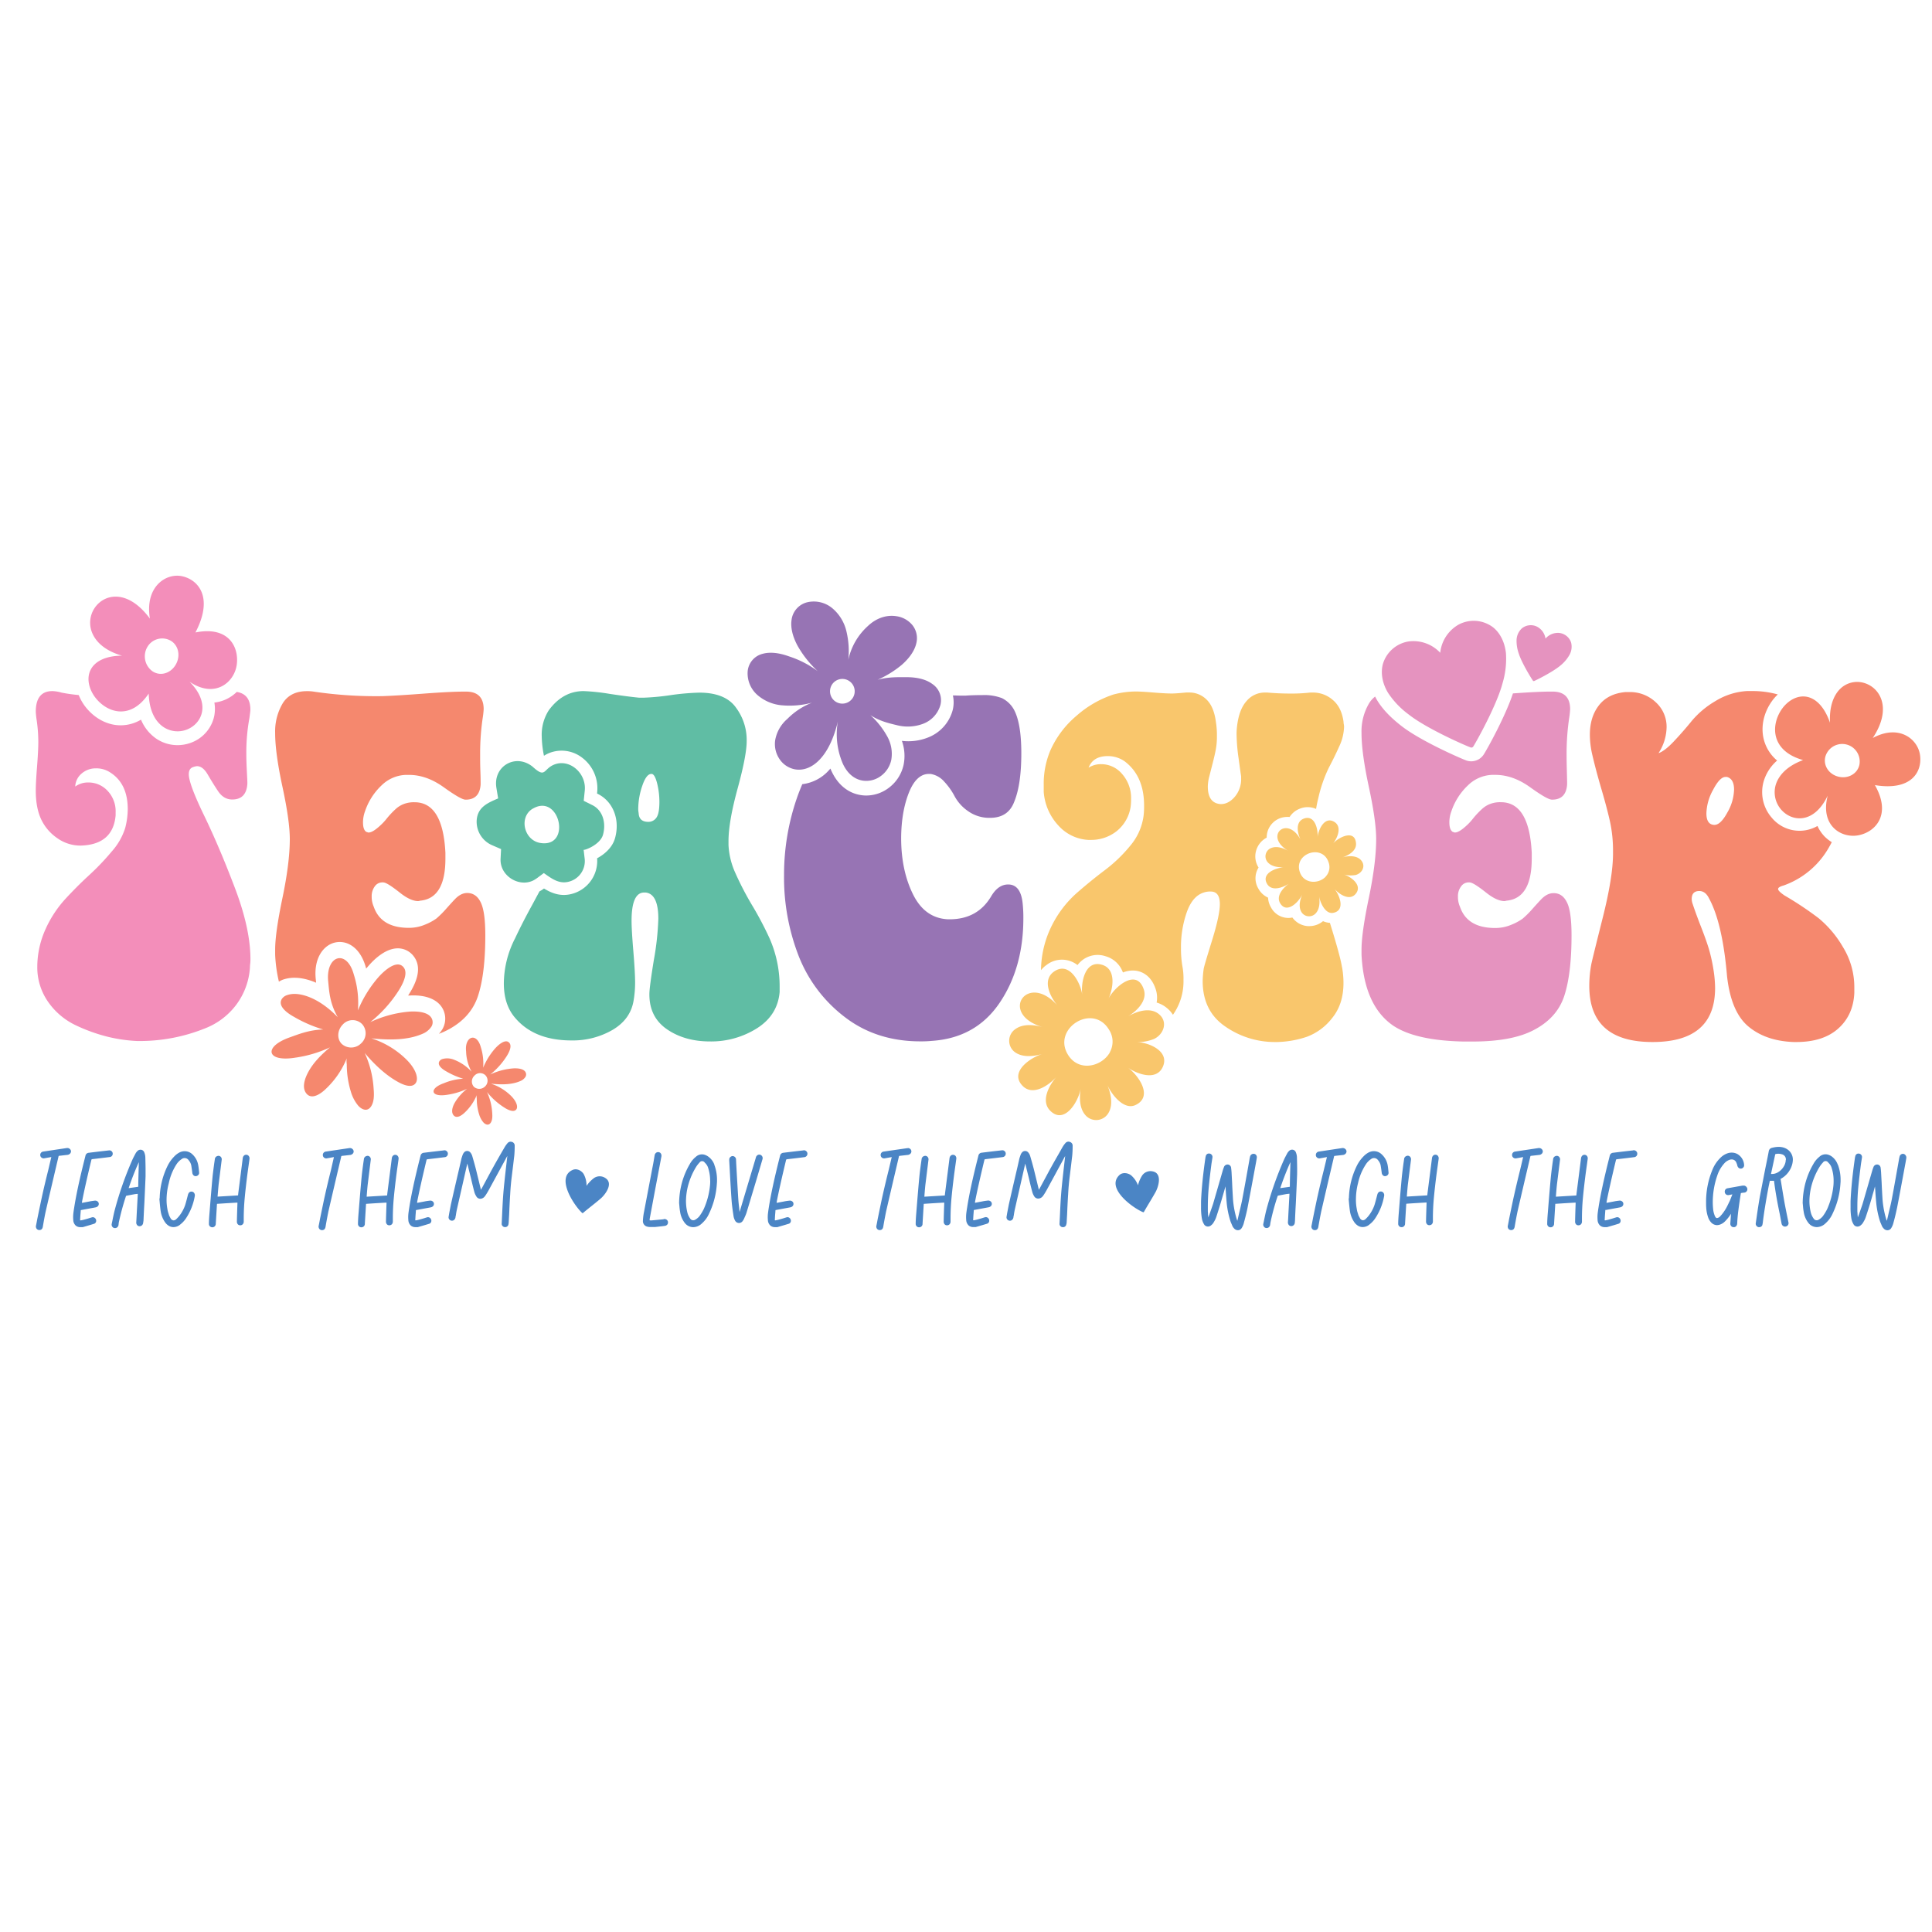 <?xml version="1.0" encoding="UTF-8"?> <svg xmlns="http://www.w3.org/2000/svg" id="Layer_1" data-name="Layer 1" viewBox="0 0 864 864"><defs><style>.cls-1{fill:#f38eba;}.cls-2{fill:#f5886e;}.cls-3{fill:#60bda4;}.cls-4{fill:#9774b4;}.cls-5{fill:#f9c66c;}.cls-6{fill:#4b85c5;}.cls-7{fill:#e593bf;}</style></defs><title>ValentineFunny</title><path class="cls-1" d="M105.1,397.23Q112,415.41,112,429c0,.45,0,1.13-.11,2s-.12,1.51-.12,1.81a31.14,31.14,0,0,1-6.43,16.93,31.8,31.8,0,0,1-13.66,10.16,78,78,0,0,1-29.12,5.65H61.42a68.74,68.74,0,0,1-12.87-1.81,75.42,75.42,0,0,1-14.34-5.08,31.5,31.5,0,0,1-12.53-10.39,26.87,26.87,0,0,1-5-16.14v-.45a41.31,41.31,0,0,1,3.73-16.26A50.86,50.86,0,0,1,29.24,402q5.31-5.76,10.73-10.72A110.42,110.42,0,0,0,50,380.75a28.63,28.63,0,0,0,6-10.5,34.7,34.7,0,0,0,1.13-8.35q0-11.52-7.9-16.49a11.19,11.19,0,0,0-6.33-1.8,9.55,9.55,0,0,0-6.32,2.26,7.94,7.94,0,0,0-2.93,5.87,9.66,9.66,0,0,1,5.87-1.81,11.56,11.56,0,0,1,8.58,3.72,13.27,13.27,0,0,1,3.61,9.6v1.35q-1.14,13.11-15.58,13.55a17.79,17.79,0,0,1-10.61-3.39,21,21,0,0,1-7-8.12Q16,361.45,16,353.54c0-2.26.18-5.79.56-10.61s.57-8.5.57-11.06a67.42,67.42,0,0,0-.68-9.49,38.6,38.6,0,0,1-.45-4.06q0-9.26,7.45-9.26a16.28,16.28,0,0,1,4.06.68,75,75,0,0,0,7.7,1.09,21.7,21.7,0,0,0,2.45,4.52c4.14,5.76,10.38,9.15,16.64,9a17.65,17.65,0,0,0,8.76-2.52,19.21,19.21,0,0,0,6.58,8.33,16.88,16.88,0,0,0,9.72,3.07A17.25,17.25,0,0,0,85.8,332a16.32,16.32,0,0,0,10-11.76,16.6,16.6,0,0,0,.07-6.06,16.94,16.94,0,0,0,4.87-1.28,17.26,17.26,0,0,0,5.14-3.47q6.09,1,6.09,7.95,0,.68-.45,3.84a85.16,85.16,0,0,0-1.36,16c0,2.11.08,4.62.23,7.56s.23,4.63.23,5.08v.68q-.47,7-6.78,7c-2.56,0-4.66-1.25-6.32-3.73s-3.2-5-4.63-7.45-3-3.73-4.85-3.73a7.71,7.71,0,0,0-1.81.46c-1.2.45-1.8,1.5-1.8,3.16q0,4.29,6.88,18.51T105.1,397.23Zm-50.52-104c-7-2-11.21-5.62-13.08-9.58a11.83,11.83,0,0,1,.71-11.59c4.3-6.63,14.94-8.8,24.83,4.59-2.36-14.32,7.23-20.56,14.48-18.94s14.06,9.5,5.88,25.13c14.94-3,19.56,6.6,18.47,14.47s-9.76,15.25-21.11,7.56c9.73,9.8,5.59,18.66-1.06,21.34A11.36,11.36,0,0,1,72.91,325c-3.4-2.4-6.16-7-6.41-14.84-8.28,12.36-19.09,8.46-24.23,1.31-2.55-3.62-3.56-8.09-1.84-11.73S46.64,293.28,54.58,293.22Zm13.51,6.9c3.38,2.36,7.92,1.18,10.31-2.58s1.66-8.63-1.82-10.88A7.68,7.68,0,0,0,66,289.16,8.24,8.24,0,0,0,68.09,300.12Z"></path><path class="cls-2" d="M124.73,439a64.12,64.12,0,0,1-1.68-12.05v-2.26q0-7.46,3.27-23.14t3.28-26.3q0-8.13-3.28-23.37t-3.27-24.05a24.66,24.66,0,0,1,3.39-13.32q3.39-5.42,10.83-5.42a17.15,17.15,0,0,1,3.17.23,190.65,190.65,0,0,0,30.47,2q6.56-.22,18.63-1.13t18.18-.9h.67q7.91,0,7.91,7.9a39.8,39.8,0,0,1-.46,4.07,109.06,109.06,0,0,0-1.12,16.25c0,2.11,0,4.56.11,7.34s.11,4.48.11,5.08v.9q-.45,6.56-6.32,6.78h-.45q-2,0-9.71-5.54t-15.58-5.53H181.3a16.35,16.35,0,0,0-10.72,4.74,28.31,28.31,0,0,0-7.34,11.52,14.51,14.51,0,0,0-.9,5c0,2.25.52,3.69,1.58,4.28a1,1,0,0,1,.45.12.93.93,0,0,0,.45.11q1.8,0,5-2.93A25,25,0,0,0,173,366a37.59,37.59,0,0,1,4.06-4.29,11.2,11.2,0,0,1,4.52-2.48,12.64,12.64,0,0,1,3.83-.46q12.64,0,13.78,22.58V384q0,17.39-10.84,18.74a3.41,3.41,0,0,0-.68.11,2.93,2.93,0,0,1-.68.12c-2.25,0-5-1.25-8.12-3.73s-5.35-3.95-6.55-4.4a3.17,3.17,0,0,0-1.36-.23,4.09,4.09,0,0,0-3.38,1.81,7.34,7.34,0,0,0-1.36,4.51,10.9,10.9,0,0,0,.91,4.52q3.15,9.25,15.12,9.48h.46a18.38,18.38,0,0,0,7.45-1.47,23.6,23.6,0,0,0,5-2.7,42.3,42.3,0,0,0,4.52-4.52c1.95-2.18,3.16-3.5,3.61-3.95q2.72-2.94,5.64-2.94c2.71,0,4.75,1.44,6.1,4.29s2,7.61,2,14.68q0,17.16-3.27,27.09t-13.89,15.35a31.83,31.83,0,0,1-3.59,1.57,11.82,11.82,0,0,0,1.64-2.21,9.39,9.39,0,0,0,1-6.44c-1.23-5.85-7.17-9-15.88-8.47l-.53,0,.37-.58c4.64-7.25,5.31-13,2-17.14a8.85,8.85,0,0,0-6.8-3.39c-5.57-.09-10.69,4.85-13.26,7.81-.36.41-.72.83-1.07,1.26,0-.13-.07-.26-.1-.39-1.68-6.19-4.74-9-7-10.26a9.52,9.52,0,0,0-7.43-.86c-4.73,1.42-9,7-8,16.34q.06.58.12,1.2a2.45,2.45,0,0,1,0,.27c-.64-.28-1.29-.54-1.95-.77-4.92-1.73-9.32-1.9-13.09-.51A11.4,11.4,0,0,0,124.73,439Zm68.68,17.45A3.71,3.71,0,0,1,193,459a8.61,8.61,0,0,1-4.11,3.35c-6.85,3-15.57,2.77-22.82,2a39.49,39.49,0,0,1,15.81,9.61c4.49,4.55,5.37,8.65,3.95,10.5-1.85,2.42-6,.44-8-.7-5.58-3.11-10.64-8-14.73-12.86a44.82,44.82,0,0,1,4,16.11c.21,2.56.29,5.89-1.34,8.05s-4,1.14-5.55-.58a17.38,17.38,0,0,1-3.33-6.38,37.88,37.88,0,0,1-.94-3.7,40.32,40.32,0,0,1-.77-5.69c-.06-.93-.09-1.86-.1-2.79a8.82,8.82,0,0,1,0-2.62,39,39,0,0,1-9.72,14c-2.06,1.92-6,4.64-8.35,1.69-2.17-2.69-.59-6.89.84-9.54,2.34-4.35,6-7.94,9.72-11.06A54.56,54.56,0,0,1,132,473c-6.19,1-9.85-.09-10.46-2.07s1.84-4.81,8-7c3.71-1.3,8.61-3.38,15-3.53a60.08,60.08,0,0,1-13.22-5.75c-2.31-1.27-7.47-4.63-5.22-8a4.37,4.37,0,0,1,2.15-1.58c3-1.1,6.36-.48,9.27.54,3.95,1.41,8.64,4.24,13.54,9.3-3.68-6.36-3.85-11.74-4.28-15.88-.63-5.86,1.44-9.59,4.06-10.38s5.82,1.35,7.4,7.21a41.81,41.81,0,0,1,1.82,16,54,54,0,0,1,9-14.66c2-2.31,8.27-8.56,11.44-4.6,2.28,2.84-.8,8.17-2.35,10.6a58,58,0,0,1-12.58,13.92,50.86,50.86,0,0,1,17.83-4.74C186.44,452.22,192.57,452.4,193.41,456.42ZM162,458.05a5.93,5.93,0,0,0-8.67.08c-2.53,2.55-2.74,6.46-.51,8.7a6.28,6.28,0,0,0,8.6-.16A6.1,6.1,0,0,0,162,458.05ZM235,481.56a4.87,4.87,0,0,1-2.37,1.92c-3.93,1.72-8.94,1.6-13.12,1.14a22.65,22.65,0,0,1,9.1,5.53c2.58,2.61,3.08,5,2.27,6-1.07,1.39-3.44.26-4.62-.4a31.65,31.65,0,0,1-8.47-7.39,25.64,25.64,0,0,1,2.32,9.26c.12,1.47.17,3.39-.77,4.62s-2.31.66-3.19-.33a9.9,9.9,0,0,1-1.91-3.67c-.23-.71-.4-1.43-.55-2.12a25.69,25.69,0,0,1-.44-3.27c0-.54-.05-1.07-.05-1.61a4.71,4.71,0,0,1,0-1.5,22.49,22.49,0,0,1-5.58,8c-1.19,1.1-3.43,2.66-4.8,1-1.25-1.54-.34-4,.48-5.48a22.22,22.22,0,0,1,5.59-6.35,31.38,31.38,0,0,1-8.95,2.69c-3.56.57-5.66-.05-6-1.19s1.06-2.77,4.57-4a26.37,26.37,0,0,1,8.64-2,34.16,34.16,0,0,1-7.6-3.3c-1.33-.73-4.29-2.66-3-4.58a2.54,2.54,0,0,1,1.23-.91,8,8,0,0,1,5.33.32,20.65,20.65,0,0,1,7.79,5.34,20,20,0,0,1-2.46-9.13c-.37-3.36.82-5.51,2.33-6s3.34.77,4.25,4.14a24.1,24.1,0,0,1,1.05,9.21,30.81,30.81,0,0,1,5.18-8.43c1.15-1.33,4.75-4.92,6.58-2.64,1.3,1.63-.46,4.69-1.36,6.09a33.32,33.32,0,0,1-7.23,8,29.33,29.33,0,0,1,10.25-2.73c1.76-.11,5.28,0,5.76,2.31A2.2,2.2,0,0,1,235,481.56ZM217.21,481a3.4,3.4,0,0,0-5,0,3.57,3.57,0,0,0-.3,5,3.61,3.61,0,0,0,4.95-.09A3.52,3.52,0,0,0,217.21,481Z"></path><path class="cls-3" d="M344.08,419.47a151.52,151.52,0,0,0-7.56-14.34,138.36,138.36,0,0,1-7.79-15,34.24,34.24,0,0,1-2.94-12.2v-1.8q0-8.58,4.07-23.48t4.06-21.22a24.18,24.18,0,0,0-4.74-14.91q-4.74-6.76-16.48-6.77a108.85,108.85,0,0,0-12.87,1.13,106.4,106.4,0,0,1-12,1.13h-2q-4.74-.45-13.09-1.69A93.61,93.61,0,0,0,261,309.06q-9.27,0-15.58,8.58a20.27,20.27,0,0,0-3.16,11.52,48.47,48.47,0,0,0,1,8.83,13.88,13.88,0,0,1,2.38-1.24,15,15,0,0,1,14.69,2.09,17.12,17.12,0,0,1,6.74,15.35l-.07.66.38.21v0c6.83,3.39,10,11.54,7.65,19.81-1.16,4.12-4.64,7.16-8,8.95a15.21,15.21,0,0,1-10.17,15.59c-5.57,1.92-10,.14-13.58-2.06l-.11.08h0a14.11,14.11,0,0,1-1.91,1.19L238,404.68q-4.29,7.79-7.68,15a44.57,44.57,0,0,0-5,20.1q0,9.7,5.2,15.58,8.56,9.93,25.06,9.93a35.48,35.48,0,0,0,18.4-4.74q8-4.74,9.37-13.1a46.75,46.75,0,0,0,.67-8.12q0-4.51-.79-14t-.79-13.55q0-12.65,5.65-12.64h.68q5.64.68,5.64,11.74a125,125,0,0,1-2,18.4q-2,12.3-2,15.24v.22q0,10.17,7.9,15.58t19.19,5.42a38.45,38.45,0,0,0,21-5.87q9.26-5.86,10.16-16.25v-2.71A53.26,53.26,0,0,0,344.08,419.47ZM294,364.83a4.34,4.34,0,0,1-4.07,2.71c-2.56,0-4-1.13-4.28-3.39a9.16,9.16,0,0,0-.12-1,8.54,8.54,0,0,1-.11-1.24,32.26,32.26,0,0,1,1.81-10.5q1.8-5.31,4.06-5.31h.23q1.35.23,2.37,4.29a34.7,34.7,0,0,1,1,8.35Q294.86,363,294,364.83Zm-54.12,28.08,3.32-2.47c3.77,2.67,7.18,5.26,11.9,3.64a9.49,9.49,0,0,0,6.39-9.89L261,380c.05.48,7.37-2.11,8.66-6.68,1.45-5.17,0-10.89-4.74-13.26l-3.88-1.93.47-4.54c.81-7.77-6.76-14.47-13.73-11.64-4.92,2-3.66,6.34-9.61.9h0c-7.62-6.09-17.75-.17-16.18,9.46l.78,4.74c-4.61,2-9.06,3.81-9.58,9.58a11.45,11.45,0,0,0,6.71,11.28l4.18,1.81-.22,4.34C223.44,392.26,233.42,397.68,239.84,392.91Zm-1.55-31.3c5-2.94,8.91-.32,10.67,3.54,2.46,5.36.85,13.1-7.3,11.84C234.29,375.85,231.88,365.35,238.29,361.61Z"></path><path class="cls-4" d="M457.65,410.66q0,22.14-10.62,37.82t-30.25,17a47.72,47.72,0,0,1-5.19.22q-19.65,0-33.76-10.84a63.32,63.32,0,0,1-20.65-27.31,96.92,96.92,0,0,1-6.55-36.13,104.92,104.92,0,0,1,5.87-34.88c.7-2,1.48-3.95,2.29-5.85a19,19,0,0,0,11.92-6.25c.22-.23.44-.48.66-.73.12.3.24.59.37.87,2.84,6.36,7.69,10.29,13.67,11.05a15.27,15.27,0,0,0,2,.13,16.69,16.69,0,0,0,9.73-3.19A17.54,17.54,0,0,0,404.1,342a20.07,20.07,0,0,0-.77-10.68,24,24,0,0,0,11.59-1.47,18.21,18.21,0,0,0,11.14-12.34,14.43,14.43,0,0,0,.08-6.5c1.38,0,2.48.07,3.28.07h2.49c1.95-.15,4.44-.23,7.45-.23a22.15,22.15,0,0,1,8.69,1.35,12.44,12.44,0,0,1,5.31,5q3.38,6.1,3.38,19.64,0,14-3.16,21.68-2.7,7.23-10.84,7.22h-.67a16.34,16.34,0,0,1-9.37-3.16,18.92,18.92,0,0,1-5.76-6.43,29.91,29.91,0,0,0-4.63-6.55,10.29,10.29,0,0,0-6.21-3.5h-.67q-5.65,0-9,8.47T403,374.76q0,14.46,5.3,25.18T424,411.11h.67q12.42,0,18.52-10.16,3.15-5.42,7.67-5.41,5.86,0,6.55,9.25A57.11,57.11,0,0,1,457.65,410.66ZM355.27,344a10.64,10.64,0,0,1-6.62-4.47,12,12,0,0,1-2-8.43,16.28,16.28,0,0,1,5.47-9.61,31.8,31.8,0,0,1,11-7.25,38.46,38.46,0,0,1-13.36,1.18,19.18,19.18,0,0,1-10.95-4.54,12.85,12.85,0,0,1-4.44-10.75,8.86,8.86,0,0,1,6.68-7.74c3.22-.91,7.29-.49,11.73,1.12a44.71,44.71,0,0,1,12.91,6.63,46.85,46.85,0,0,1-8.94-11.22c-2.26-4.15-3.24-8.16-2.78-11.54h0a9.32,9.32,0,0,1,6.86-8,12.94,12.94,0,0,1,11.48,2.7,19.16,19.16,0,0,1,6.2,10.19,38,38,0,0,1,.86,12.84,28.3,28.3,0,0,1,8.7-15.1c3.72-3.55,8.24-5.11,12.66-4.46a11.29,11.29,0,0,1,7.3,4,9.37,9.37,0,0,1,1.78,8c-.71,3.29-3,6.67-6.51,9.75A45.86,45.86,0,0,1,392.48,304c4.73-1.31,9.16-1.17,13-1.16,4.72,0,8.68,1,11.4,3a8.72,8.72,0,0,1,3.69,9.4,12.67,12.67,0,0,1-7.79,8.45,19.56,19.56,0,0,1-11.86.57c-3.61-.85-7.79-1.88-11.69-4.46a37.07,37.07,0,0,1,7.43,9.32,15.93,15.93,0,0,1,1.92,10.74,12,12,0,0,1-4.72,7.22,10.9,10.9,0,0,1-7.76,2.05c-4-.51-7.25-3.28-9.25-7.76a33.29,33.29,0,0,1-2.14-18.83c-1.75,7.48-4.54,13.35-8.11,17.11C363.23,343.23,359.21,344.8,355.27,344Zm16.87-31.75a5.52,5.52,0,1,0,1.46-7.67A5.53,5.53,0,0,0,372.14,312.24Z"></path><path class="cls-5" d="M508,466a19.1,19.1,0,0,0,8.19-1.42c4.27-2.08,6.12-7.55,2.25-10.91-4-3.51-10.19-1.42-14.18,1,3.86-2.34,8.92-6.94,7.29-12.05-3.24-10.14-13.49-.93-15.89,4.13,2.14-4.5,3.7-13.37-2.84-15.3-7.76-2.3-9.54,8.31-8.82,13.5-.75-5.39-5.7-15.28-12.63-10.46-5.53,3.84-1.64,11.53,1.69,15.35-13.6-15.6-26.74,3.72-6.63,9.53-3.89-1.12-8.86-1.68-12.37.86a6.33,6.33,0,0,0-.69,9.89c3.43,3,8.86,2.36,12.87,1.19-5.15,1.51-15,7.94-9,14.22,4.68,4.92,12-.29,15.31-4.08-3.26,3.68-7.23,10.78-3,15.16,6.54,6.73,12.91-4.31,13.75-9.9-.63,4.19-.7,9.54,2.75,12.64a6.36,6.36,0,0,0,9.75-1.79c2.12-3.78.91-8.78-.65-12.5,1.72,4.1,7.35,11.63,12.68,9.1,8.18-3.88,1-13.62-3.54-16.77,4.2,2.91,12.75,6.17,15.7-.24C523.29,469.89,513.3,466,508,466Zm-11.63,4.57c-3.56,6.44-14.1,9.11-18.92.86-6.77-11.6,11.25-22.92,18.47-11A9.77,9.77,0,0,1,496.34,470.53Zm103.77-38.19a39.28,39.28,0,0,1,.67,7.22q0,9.48-5.08,15.69a25.54,25.54,0,0,1-11.28,8.36A44.72,44.72,0,0,1,571.21,466h-1.13A38.67,38.67,0,0,1,548,459.09q-10.16-6.88-10.16-20.43a46.41,46.41,0,0,1,.46-5.42c.14-.9,1.39-5.12,3.72-12.64s3.5-13,3.5-16.26q0-5.64-4.06-5.64a8.79,8.79,0,0,0-3.16.45q-5,1.58-7.57,8.8a47.16,47.16,0,0,0-2.59,16,46,46,0,0,0,.67,8.36,28.91,28.91,0,0,1,.45,5.87,25.82,25.82,0,0,1-4.72,15.64A12.32,12.32,0,0,0,522.1,451a13.12,13.12,0,0,0-4.85-2.66,12,12,0,0,0-.38-5.85c-2.3-7.2-7.44-8.31-9.55-8.45a11.94,11.94,0,0,0-5.14.86c-.1-.25-.2-.51-.31-.76a11.56,11.56,0,0,0-7.48-6.51,11.15,11.15,0,0,0-10.76,2.08,12.93,12.93,0,0,0-1.76,1.87,12,12,0,0,0-2.51-1.49,11.23,11.23,0,0,0-11.23,1.36,12.34,12.34,0,0,0-2.58,2.4v-.62a45.63,45.63,0,0,1,5-19.64,48.4,48.4,0,0,1,10.84-14.11q6.31-5.53,12.76-10.39a65.43,65.43,0,0,0,11.4-11,25.86,25.86,0,0,0,5.87-13.32,34.36,34.36,0,0,0,.22-4.51q0-13.32-8.8-19.87a13.12,13.12,0,0,0-7.45-2.26q-6.56,0-8.58,5.19a10.28,10.28,0,0,1,5.64-1.58,12.19,12.19,0,0,1,9.37,4.4,16.13,16.13,0,0,1,4,11.18,23,23,0,0,1-.22,3.61,17.26,17.26,0,0,1-6.32,10.84,18.32,18.32,0,0,1-11.52,3.84h-1.13a19.37,19.37,0,0,1-13.32-6.44,24.76,24.76,0,0,1-6.55-15v-3.16a38.17,38.17,0,0,1,2.94-15.35,43.07,43.07,0,0,1,11.74-15.58,47.27,47.27,0,0,1,16.48-9.49,39.52,39.52,0,0,1,9.94-1.35c1.65,0,4.29.15,7.9.45s6.39.45,8.35.45q1.8,0,6.32-.45h1.36a10.87,10.87,0,0,1,7.79,3.16q3.27,3.17,4.17,9.94a37.88,37.88,0,0,1,.46,6.54,31.89,31.89,0,0,1-.46,5.65q-.45,2.49-1.46,6.43t-1.47,5.76a19.42,19.42,0,0,0-.68,4.52q0,7.44,5.65,7.9h.22q3.39,0,6.21-3.28a12.16,12.16,0,0,0,2.82-8.24v-.9q-.23-1.35-1.13-8a82.89,82.89,0,0,1-.9-10.49,26.92,26.92,0,0,1,.23-4.07q.9-7.44,4.29-11.17a10.56,10.56,0,0,1,8.12-3.73h1.13q5,.45,10.16.45a71.66,71.66,0,0,0,9-.45h1.36a13.33,13.33,0,0,1,8.69,3.28q3.95,3.27,4.85,9.82c0,.15,0,.53.12,1.13s.11,1,.11,1.12a22,22,0,0,1-2.14,8.7c-1.44,3.23-3,6.4-4.63,9.48a61.66,61.66,0,0,0-4.74,13.66c-.4,1.56-.73,3.19-1,4.86a9.25,9.25,0,0,0-7.2-.14,9.41,9.41,0,0,0-4.64,3.74,10.05,10.05,0,0,0-2.32.06,9.16,9.16,0,0,0-7.75,7.29,10.08,10.08,0,0,0-.18,1.89,9.46,9.46,0,0,0-4.69,5.69,9.24,9.24,0,0,0,1.06,7.68c-.09.15-.19.3-.27.46a9,9,0,0,0,.2,9,9.32,9.32,0,0,0,4.32,4,9.33,9.33,0,0,0,1.29,4.34,8.79,8.79,0,0,0,8.31,4.72,10.76,10.76,0,0,0,1.27-.17,9.27,9.27,0,0,0,6.82,3.84c.26,0,.52,0,.78,0a9.49,9.49,0,0,0,6.1-2.21,9.29,9.29,0,0,0,3.08.76Q599.33,427.42,600.11,432.34Zm5.81-41c2.93-.62,4.9-3.68,3-6.33s-6-2.43-8.83-1.56c2.72-.84,6.52-2.88,6.3-6.26-.43-6.71-8.11-2.63-10.36.1,2-2.43,4.31-7.62.6-9.81-4.39-2.6-7.11,3.63-7.46,6.92.36-3.42-1.16-10.23-6.14-8.34-4,1.51-2.77,6.81-1.31,9.66-5.94-11.64-16.94-1.81-5.52,4.82-2.21-1.28-5.17-2.38-7.7-1.36a4,4,0,0,0-1.94,5.95c1.64,2.38,5.06,2.8,7.7,2.69-3.38.14-10.39,2.58-7.69,7.34,2.11,3.73,7.36,1.65,10-.16-2.56,1.76-6.08,5.49-4.15,8.82,3,5.13,8.57-.66,9.94-3.95-1,2.47-1.89,5.73-.25,8.16a4,4,0,0,0,6.24.39c1.88-2,1.9-5.23,1.51-7.75.43,2.77,2.73,8.25,6.38,7.51,5.6-1.12,2.69-8.19.4-10.81,2.12,2.43,6.86,5.73,9.65,2.26,3.14-3.92-2.39-7.81-5.65-8.67A12,12,0,0,0,605.92,391.35Zm-13.06.64c-3.16,3.4-10,3.42-11.71-2.37-2.38-8.14,10.39-12.31,13-3.91A6.13,6.13,0,0,1,592.86,392Z"></path><path class="cls-2" d="M813.35,410.66a149,149,0,0,0-15.24-10.16c-2-1.35-2.94-2.33-2.94-2.93s.83-1.13,2.48-1.58a37.74,37.74,0,0,0,19.87-16.37c.59-1,1.15-2,1.66-3a17.19,17.19,0,0,1-3.4-2.73,16.88,16.88,0,0,1-3-4.51,16.11,16.11,0,0,1-20.47-3.73,17.43,17.43,0,0,1-3.57-16.28,19.7,19.7,0,0,1,6-9.25,18.19,18.19,0,0,1-5.53-8c-2.09-6-.83-13.06,3.36-18.78a21.47,21.47,0,0,1,2.47-2.78,41.56,41.56,0,0,0-11.35-1.52h-2.49a30.39,30.39,0,0,0-14.11,4.52,40.43,40.43,0,0,0-10.5,8.8c-2.56,3.17-5.23,6.21-8,9.15s-5.08,4.7-6.89,5.3a21.88,21.88,0,0,0,3.61-11.51A14.76,14.76,0,0,0,740.42,314a16.77,16.77,0,0,0-11.85-4.51H727q-7.9.68-12,6T711,328.93a39.86,39.86,0,0,0,1.13,8.81q1.57,6.76,4.06,15.24T720,367.43a61.17,61.17,0,0,1,1.35,13.43v.9q0,10.39-4.63,28.79t-5.08,20.66a52,52,0,0,0-.9,9.71Q710.73,466,739,466q28,0,28-24.16a54.34,54.34,0,0,0-.68-7.9,74.43,74.43,0,0,0-2.14-9.71q-1.25-4.06-3.5-9.82T757,404.34a7.17,7.17,0,0,1-.46-2.26c0-2.4,1.13-3.61,3.39-3.61,1.81,0,3.24,1.06,4.29,3.16q6.09,11.07,8.13,35,1.8,16,9.59,22.46T802.17,466h1.13q12,0,18.74-6t7.22-15.91v-2.49a34.11,34.11,0,0,0-5.08-18.06A47.75,47.75,0,0,0,813.35,410.66Zm-40.87-47.3q-3,5.53-5.76,5.53h-.22c-2.26-.14-3.39-1.88-3.39-5.19a22.82,22.82,0,0,1,3-10.5c2-3.84,3.87-5.75,5.53-5.75h.68c2.1.6,3.16,2.48,3.16,5.64A21.5,21.5,0,0,1,772.48,363.36Zm86.19-25.53c-.87-7.16-9.27-14.21-21.17-7.79,8.72-13.13,3.47-22.41-3.78-24.6A10.82,10.82,0,0,0,823,308c-3,2.89-5,8-4.61,15.21-2.63-7.57-6.7-11.06-10.7-11.66s-7.95,1.67-10.6,5.21c-5.26,7.18-5.47,19,9.26,23.15-7.42,2.76-11,7-12.25,11.12a11.83,11.83,0,0,0,2.42,11c4.85,5.61,14.76,6.55,20.84-6.22-3.53,13.61,6.3,19.26,13.9,17.7s14.68-9.31,7.2-22.4C854.87,353.79,859.61,345.12,858.67,337.83Zm-27.16,4.29c-.93,4-5.12,6.28-9.4,5.2s-6.88-5.07-5.76-9.06a7.83,7.83,0,0,1,15.16,3.86Z"></path><path class="cls-6" d="M31.23,513.82a1.52,1.52,0,0,1,.52,1,1.5,1.5,0,0,1-.44,1.1,2,2,0,0,1-1,.53l-3.83.43a.3.3,0,0,0-.3.28c-2.53,10.75-4.46,19-5.74,24.58-.32,1.44-.76,3.77-1.3,6.93-.23,1.17-.95,1.41-1.5,1.41a1.49,1.49,0,0,1-1.24-.55,1.68,1.68,0,0,1-.32-1.33q.2-.91.63-3.24c1.27-6.17,2-9.55,2.17-10.33.77-3.5,1.68-7.33,2.7-11.37l1.37-5.83-3.1.56a1.52,1.52,0,0,1-1.55-.58,1.36,1.36,0,0,1-.3-.88A1.49,1.49,0,0,1,19.25,515l10.33-1.55a2.54,2.54,0,0,1,.56-.05A1.6,1.6,0,0,1,31.23,513.82Zm9.63,4.91a.36.36,0,0,1,.11-.24.76.76,0,0,1,.33-.12c3.41-.39,6-.7,7.61-.92A1.56,1.56,0,0,0,50,517a1.52,1.52,0,0,0,.41-1.07,1.41,1.41,0,0,0-.53-1.13,1.45,1.45,0,0,0-1.21-.33c-4,.45-7,.81-8.94,1.06a1.61,1.61,0,0,0-1.49,1.21l-.43,1.73c-2.21,8.77-3.77,16-4.63,21.57-.2,1.19-.34,2.21-.42,3a15.25,15.25,0,0,0,0,2.53,3.55,3.55,0,0,0,1.15,2.56,3.17,3.17,0,0,0,2.07.66c.21,0,.43,0,.65,0H37c2.25-.65,3.95-1.15,5-1.49a1.26,1.26,0,0,0,.75-.52,1.4,1.4,0,0,0,.27-.84,1.58,1.58,0,0,0-.58-1.24,1.4,1.4,0,0,0-1.3-.31l-1.54.48-1,.29-1.05.29c-.48.12-.91.22-1.32.29a.83.83,0,0,1-.3,0h-.09a1.05,1.05,0,0,1,0-.35c.06-1.28.13-2.25.19-2.89l.09-1.33,6.59-1.22a1.89,1.89,0,0,0,1.06-.54,1.45,1.45,0,0,0,.41-1,1.39,1.39,0,0,0-.59-1.15,1.68,1.68,0,0,0-1.29-.31c-1.09.13-1.82.24-2.24.34l-3.4.65a3,3,0,0,0,0-.4C37.46,533.3,38.87,527,40.86,518.73Zm24.14-1c.06,2.3.1,4,.1,5.15,0,1.38,0,2.43,0,3.15-.1,2.51-.28,6.52-.53,11.9-.19,3.4-.32,6.06-.39,7.9L64,547a1.73,1.73,0,0,1-.55,1,1.55,1.55,0,0,1-1,.37,1.36,1.36,0,0,1-1.17-.56,1.78,1.78,0,0,1-.34-1.26c.06-.83.12-2,.19-3.56l.48-8.86v-.24c-.63.06-1.13.11-1.48.17l-3.56.67a.49.49,0,0,0-.15.09.26.26,0,0,0-.09.12,109.47,109.47,0,0,0-3.22,11.87L53,547.83a1.73,1.73,0,0,1-.55,1,1.47,1.47,0,0,1-1,.38,1.44,1.44,0,0,1-1.19-.56,1.59,1.59,0,0,1-.31-1.28l.29-1.37c.44-2.23.82-3.92,1.11-5a154.22,154.22,0,0,1,7.87-22.4c.12-.32.59-1.23,1.4-2.76a4.31,4.31,0,0,1,.82-1.07,1.89,1.89,0,0,1,1.38-.61,1.76,1.76,0,0,1,1.69,1.17h0A6.42,6.42,0,0,1,65,517.73Zm-2.92,2a123.36,123.36,0,0,0-4.55,11.61l4.24-.59a.3.3,0,0,0,.06-.14c0-2.25.12-5.79.25-10.5ZM86,516.18a5,5,0,0,0-5.88-.71,8.61,8.61,0,0,0-2.08,1.59,16.47,16.47,0,0,0-3.19,4.5,34.48,34.48,0,0,0-3.44,14.36l-.12.06,0,.17c.19,2.32.37,4.08.53,5.23a11.68,11.68,0,0,0,1.92,5.11,5.53,5.53,0,0,0,1.75,1.7,4,4,0,0,0,2.08.58,4.74,4.74,0,0,0,3.15-1.26A11.34,11.34,0,0,0,83.07,545a26,26,0,0,0,4.05-10.18,1.79,1.79,0,0,0-.32-1.35,1.43,1.43,0,0,0-1.19-.58c-.53,0-1.23.24-1.55,1.4-.51,2-.93,3.58-1.25,4.6a16.63,16.63,0,0,1-2.37,4.51,12.59,12.59,0,0,1-1.61,1.8,1.8,1.8,0,0,1-1.22.56,1.73,1.73,0,0,1-1.32-.93c-.47-.87-.62-1.17-.65-1.25l-.39-1.24a8.86,8.86,0,0,1-.38-1.63,22.22,22.22,0,0,1-.38-4.29,29.32,29.32,0,0,1,1-7.31A24.72,24.72,0,0,1,79,520.57a8.25,8.25,0,0,1,2.2-2.19,2.15,2.15,0,0,1,3.13.43,5.21,5.21,0,0,1,1.2,2.33c.12.75.29,1.86.47,3.31a1.87,1.87,0,0,0,.45,1.06,1.33,1.33,0,0,0,1,.47,1.64,1.64,0,0,0,1.16-.45,1.39,1.39,0,0,0,.44-1.18c-.13-1.41-.26-2.49-.39-3.2A8.54,8.54,0,0,0,86,516.18Zm25.24.79a1.39,1.39,0,0,0-1.17-.56,1.42,1.42,0,0,0-1,.41,1.92,1.92,0,0,0-.51,1.11l-1.88,14.75c-.11.82-.18,1.46-.22,1.91l-9.15.55V535c.2-2.54.36-4.32.48-5.44l1.35-10.83a1.59,1.59,0,0,0-.31-1.28,1.42,1.42,0,0,0-1.15-.56,1.88,1.88,0,0,0-.51.11,1.57,1.57,0,0,0-1.09,1.37l-.29,2c-.32,2.37-.55,4.17-.68,5.36-.35,3.6-.82,9.13-1.39,16.44-.2,2.24-.29,4-.29,5.13a1.52,1.52,0,0,0,.43,1.12,1.63,1.63,0,0,0,1.54.37,1.57,1.57,0,0,0,1.1-1.57l.52-8.6a2,2,0,0,1,.06-.26h.14c3.82-.26,6.67-.43,8.77-.54a.54.54,0,0,1,.19,0h0c0,.09,0,.21,0,.33-.13,3.59-.21,6.34-.24,8.15a1.75,1.75,0,0,0,.4,1.19,1.35,1.35,0,0,0,1.06.47,1.53,1.53,0,0,0,1.17-.47,1.77,1.77,0,0,0,.43-1.28V545c0-3.06.15-6.19.44-9.3s.71-6.84,1.25-11l.29-2.12c.58-4.06.58-4.21.58-4.23A1.7,1.7,0,0,0,111.26,517Zm45.28-3.55a2.65,2.65,0,0,0-.57.05L145.64,515a1.56,1.56,0,0,0-1.14.86,1.58,1.58,0,0,0-.12.69,1.35,1.35,0,0,0,.29.88,1.52,1.52,0,0,0,1.55.58l3.11-.56L148,523.3c-1,4-1.93,7.87-2.7,11.37-.19.78-.9,4.16-2.17,10.33q-.42,2.32-.63,3.24a1.68,1.68,0,0,0,.32,1.33,1.49,1.49,0,0,0,1.24.55c.56,0,1.27-.24,1.51-1.41.54-3.16,1-5.49,1.29-6.93,1.28-5.56,3.21-13.83,5.74-24.58a.31.31,0,0,1,.31-.28l3.82-.43a2,2,0,0,0,1-.53,1.49,1.49,0,0,0,.43-1.1,1.52,1.52,0,0,0-.52-1A1.57,1.57,0,0,0,156.54,513.42ZM177.9,517a1.39,1.39,0,0,0-1.17-.56,1.44,1.44,0,0,0-1,.41,1.92,1.92,0,0,0-.51,1.11l-1.88,14.75c-.11.82-.18,1.46-.22,1.91l-9.14.55V535c.19-2.54.35-4.32.48-5.44l1.34-10.83a1.59,1.59,0,0,0-.31-1.28,1.4,1.4,0,0,0-1.14-.56,1.8,1.8,0,0,0-.51.11,1.57,1.57,0,0,0-1.1,1.37l-.29,2c-.32,2.37-.55,4.17-.67,5.36-.35,3.6-.82,9.13-1.4,16.44-.19,2.24-.29,4-.29,5.13a1.53,1.53,0,0,0,.44,1.12,1.46,1.46,0,0,0,1.07.43,1.52,1.52,0,0,0,1.56-1.63l.52-8.6a2,2,0,0,1,.06-.26h.14c3.82-.26,6.67-.43,8.77-.54a.58.58,0,0,1,.2,0h0c0,.09,0,.21,0,.33-.13,3.59-.21,6.34-.24,8.15a1.75,1.75,0,0,0,.4,1.19,1.35,1.35,0,0,0,1.06.47,1.55,1.55,0,0,0,1.18-.47,1.82,1.82,0,0,0,.43-1.28V545c0-3.06.14-6.19.43-9.3s.71-6.84,1.25-11l.29-2.12c.58-4.06.58-4.21.58-4.23A1.7,1.7,0,0,0,177.9,517Zm20.62-2.54c-4,.45-7,.81-8.94,1.06a1.61,1.61,0,0,0-1.49,1.21l-.43,1.73c-2.21,8.77-3.77,16-4.63,21.57-.2,1.19-.34,2.21-.42,3a14.24,14.24,0,0,0,0,2.53,3.55,3.55,0,0,0,1.15,2.56,3.17,3.17,0,0,0,2.07.66c.21,0,.43,0,.65,0h.36c2.25-.65,4-1.15,5.05-1.49a1.26,1.26,0,0,0,.75-.52,1.4,1.4,0,0,0,.27-.84,1.58,1.58,0,0,0-.58-1.24,1.4,1.4,0,0,0-1.3-.31l-1.54.48-1,.29-1.05.29c-.48.12-.91.22-1.32.29a.83.83,0,0,1-.3,0h-.09a1.05,1.05,0,0,1,0-.35c.06-1.28.13-2.25.19-2.89l.09-1.33,6.59-1.22a1.89,1.89,0,0,0,1.06-.54,1.44,1.44,0,0,0,.4-1,1.38,1.38,0,0,0-.58-1.15,1.68,1.68,0,0,0-1.29-.31c-1.09.13-1.82.24-2.24.34l-3.4.65a3,3,0,0,0,0-.4c.8-4.18,2.21-10.49,4.19-18.75a.42.42,0,0,1,.12-.24.71.71,0,0,1,.33-.12c3.41-.39,6-.7,7.61-.92a1.56,1.56,0,0,0,1.08-.49,1.52,1.52,0,0,0,.41-1.07,1.41,1.41,0,0,0-.53-1.13A1.45,1.45,0,0,0,198.52,514.43Zm30.37-3.79h0a2.54,2.54,0,0,0-.54-.1,1.88,1.88,0,0,0-1.5.81,11.72,11.72,0,0,0-1.19,1.68L224,515.91c-1.48,2.57-2.58,4.51-3.28,5.79-1.12,2-2.75,5.07-5,9.24l-.65,1.12a2.44,2.44,0,0,1-.13-.56l-2-8.2c-.51-2-1.1-4.13-1.73-6.26a4.41,4.41,0,0,0-.87-1.65,1.8,1.8,0,0,0-1.41-.67,1.78,1.78,0,0,0-1.45.72,3.57,3.57,0,0,0-.57,1c-.07.17-.18.49-.34,1a8.24,8.24,0,0,0-.35,1.3l-.72,3.18c-1.58,6.74-2.87,12.36-3.86,16.73l-.72,3.72-.29,1.73a1.49,1.49,0,0,0,.35,1.28,1.52,1.52,0,0,0,1.16.52,1.45,1.45,0,0,0,1-.41,1.81,1.81,0,0,0,.54-1,6.34,6.34,0,0,1,.19-1,29.85,29.85,0,0,1,.57-3.11q.19-.87,2.6-11.47l1.94-8.56,1.61,6.44c.58,2.51,1.08,4.55,1.49,6.07a6.9,6.9,0,0,0,.9,2.1,2.06,2.06,0,0,0,1.86,1.14,2.6,2.6,0,0,0,1.69-.77,5.52,5.52,0,0,0,.69-.89c.29-.42.69-1.07,1.22-2L226,518.56c.21-.41.5-.95.88-1.61l-.45,3.93c-.64,5.56-1.08,9.73-1.3,12.39-.19,2.24-.39,5.58-.58,9.93l-.19,3.95a1.4,1.4,0,0,0,.41,1.16,1.5,1.5,0,0,0,1.1.46,1.46,1.46,0,0,0,1.5-1.17l.1-.56.15-2.6c.06-.9.13-2.27.19-4.05.13-2.64.24-4.71.34-6.17.13-2.59.37-5.33.72-8.15l.63-5.13.48-4.06c.13-1.28.19-2.77.19-4.41A1.73,1.73,0,0,0,228.89,510.64Zm68,34.54-.47.09-5.18.48c-.09,0-.29,0-.74-.06l.07-.79,2.22-11.9,3-15.87a1.85,1.85,0,0,0-.29-1.36,1.43,1.43,0,0,0-1.22-.57,1.45,1.45,0,0,0-1,.41,1.79,1.79,0,0,0-.53,1.06l-.34,2c-.1.67-.32,1.91-.68,3.7L288,542a25.9,25.9,0,0,0-.49,4,2.52,2.52,0,0,0,2.22,2.61,2.85,2.85,0,0,0,.69.1h1.25c.6,0,1,0,1.33,0,2-.2,3.38-.36,4.35-.49a1.74,1.74,0,0,0,1-.51,1.48,1.48,0,0,0,.38-1,1.46,1.46,0,0,0-.52-1.19A1.59,1.59,0,0,0,296.92,545.18Zm22.54-24.36a19.07,19.07,0,0,1,1.22,6.78c0,.62,0,1.09-.05,1.43a36,36,0,0,1-3.5,13.67,12.66,12.66,0,0,1-3.24,4.42,5.65,5.65,0,0,1-3.88,1.65,4.81,4.81,0,0,1-3.76-1.92,10.53,10.53,0,0,1-2.08-5,21.79,21.79,0,0,1-.29-2.28c-.07-.8-.12-1.33-.15-1.58a36.76,36.76,0,0,1,1.29-9.21,34.65,34.65,0,0,1,3.47-8.2,10.73,10.73,0,0,1,2.71-3.26,4,4,0,0,1,3.71-1,5.69,5.69,0,0,1,1.75.81h0A7.69,7.69,0,0,1,319.46,520.82Zm-1.85,7.12a18.28,18.28,0,0,0-.9-5.7,4.94,4.94,0,0,0-1.48-2.3,1.4,1.4,0,0,0-2.39-.06,12.67,12.67,0,0,0-1.59,2.07A31.37,31.37,0,0,0,308,529.2a28.33,28.33,0,0,0-1.22,7.52,21.93,21.93,0,0,0,.62,5.56,7.8,7.8,0,0,0,1.25,2.65,1.6,1.6,0,0,0,1.34.78,1.76,1.76,0,0,0,1-.3,6.64,6.64,0,0,0,1.73-1.44,21.73,21.73,0,0,0,2-3.27,33.93,33.93,0,0,0,2.77-10.28A20.63,20.63,0,0,0,317.61,527.94Zm21-11.23a1.49,1.49,0,0,0-.54.89L331,541.17q-.09.33-.27.84l-.18-1.91c-.2-1.66-.33-3-.39-4-.22-3.43-.53-8.71-.92-15.71l-.09-2a1.53,1.53,0,0,0-.52-1,1.58,1.58,0,0,0-1.06-.39h0a1.61,1.61,0,0,0-1,.48,1.46,1.46,0,0,0-.44,1.07,3.29,3.29,0,0,0,0,.64l.24,4.44c.32,5.94.59,10.46.82,13.45.1,1.38.34,3.37.72,5.89l.15,1a6.18,6.18,0,0,0,.66,1.87,2,2,0,0,0,1.76,1.09,2,2,0,0,0,1.56-.77,6.12,6.12,0,0,0,.75-1.26c.1-.23.27-.63.53-1.2a12.37,12.37,0,0,0,.59-1.58L338.16,528l2.84-9.63a1.47,1.47,0,0,0,.06-.46,1.56,1.56,0,0,0-.43-1.09A1.48,1.48,0,0,0,338.59,516.71Zm20.73-2.28c-4,.45-7,.81-8.94,1.06a1.61,1.61,0,0,0-1.49,1.21l-.44,1.73c-2.2,8.77-3.76,16-4.63,21.57-.19,1.19-.33,2.21-.41,3a14.24,14.24,0,0,0,0,2.53,3.55,3.55,0,0,0,1.15,2.56,3.15,3.15,0,0,0,2.07.66c.21,0,.42,0,.65,0h.36c2.25-.65,3.95-1.15,5.05-1.49a1.26,1.26,0,0,0,.75-.52,1.39,1.39,0,0,0,.26-.84,1.57,1.57,0,0,0-.57-1.24,1.4,1.4,0,0,0-1.3-.31l-1.54.48-1,.29-1.06.29c-.47.12-.9.22-1.31.29a.86.86,0,0,1-.31,0h-.08a1.05,1.05,0,0,1,0-.35c.06-1.28.12-2.25.19-2.89l.09-1.33,6.58-1.22a1.92,1.92,0,0,0,1.07-.54,1.44,1.44,0,0,0,.4-1,1.38,1.38,0,0,0-.58-1.15,1.71,1.71,0,0,0-1.3-.31c-1.08.13-1.81.24-2.23.34l-3.4.65a3,3,0,0,0,0-.4c.8-4.18,2.21-10.49,4.19-18.75a.48.48,0,0,1,.11-.24.76.76,0,0,1,.34-.12c3.4-.39,6-.7,7.61-.92a1.56,1.56,0,0,0,1.08-.49,1.52,1.52,0,0,0,.41-1.07,1.41,1.41,0,0,0-.53-1.13A1.47,1.47,0,0,0,359.32,514.43Zm46.68-1a2.65,2.65,0,0,0-.57.05L395.1,515a1.56,1.56,0,0,0-1.14.86,1.58,1.58,0,0,0-.12.69,1.35,1.35,0,0,0,.29.88,1.53,1.53,0,0,0,1.55.58l3.11-.56-1.38,5.83c-1,4-1.92,7.87-2.7,11.37-.19.78-.9,4.16-2.17,10.33q-.42,2.32-.63,3.24a1.68,1.68,0,0,0,.32,1.33,1.49,1.49,0,0,0,1.24.55c.56,0,1.27-.24,1.51-1.41.54-3.16,1-5.49,1.29-6.93,1.28-5.56,3.21-13.83,5.74-24.58a.31.31,0,0,1,.31-.28l3.82-.43a2,2,0,0,0,1-.53,1.44,1.44,0,0,0-.09-2.14A1.57,1.57,0,0,0,406,513.42ZM427.36,517a1.39,1.39,0,0,0-1.17-.56,1.44,1.44,0,0,0-1.05.41,1.92,1.92,0,0,0-.51,1.11l-1.88,14.75c-.11.82-.18,1.46-.22,1.91l-9.14.55V535c.19-2.54.35-4.32.48-5.44l1.34-10.83a1.59,1.59,0,0,0-.31-1.28,1.4,1.4,0,0,0-1.14-.56,1.86,1.86,0,0,0-.52.11,1.57,1.57,0,0,0-1.09,1.37l-.29,2c-.32,2.37-.55,4.17-.67,5.36-.35,3.6-.82,9.13-1.4,16.44-.19,2.24-.29,4-.29,5.13a1.53,1.53,0,0,0,.44,1.12,1.46,1.46,0,0,0,1.07.43,1.52,1.52,0,0,0,1.56-1.63l.52-8.6a2,2,0,0,1,.06-.26h.14c3.82-.26,6.67-.43,8.77-.54a.58.58,0,0,1,.2,0h0c0,.09,0,.21,0,.33-.13,3.59-.21,6.34-.24,8.15a1.75,1.75,0,0,0,.4,1.19,1.35,1.35,0,0,0,1.06.47,1.55,1.55,0,0,0,1.18-.47,1.82,1.82,0,0,0,.43-1.28V545c0-3.06.14-6.19.43-9.3s.71-6.84,1.25-11l.29-2.12c.58-4.06.58-4.21.58-4.23A1.7,1.7,0,0,0,427.36,517ZM448,514.43c-4,.45-7,.81-8.94,1.06a1.62,1.62,0,0,0-1.49,1.21l-.43,1.73c-2.21,8.77-3.77,16-4.63,21.57-.2,1.19-.34,2.21-.42,3a15.25,15.25,0,0,0,0,2.53,3.55,3.55,0,0,0,1.15,2.56,3.17,3.17,0,0,0,2.07.66c.21,0,.43,0,.65,0h.36c2.25-.65,4-1.15,5.05-1.49a1.26,1.26,0,0,0,.75-.52,1.4,1.4,0,0,0,.27-.84,1.58,1.58,0,0,0-.58-1.24,1.4,1.4,0,0,0-1.3-.31l-1.54.48-1,.29-1.05.29c-.48.12-.91.22-1.32.29a.83.83,0,0,1-.3,0h-.09a1.05,1.05,0,0,1,0-.35c.06-1.28.13-2.25.19-2.89l.09-1.33,6.59-1.22a1.89,1.89,0,0,0,1.06-.54,1.45,1.45,0,0,0,.41-1,1.39,1.39,0,0,0-.59-1.15,1.68,1.68,0,0,0-1.29-.31c-1.09.13-1.82.24-2.24.34l-3.4.65a3,3,0,0,0,0-.4c.8-4.18,2.21-10.49,4.2-18.75a.36.36,0,0,1,.11-.24.76.76,0,0,1,.34-.12c3.4-.39,6-.7,7.6-.92a1.56,1.56,0,0,0,1.08-.49,1.52,1.52,0,0,0,.41-1.07,1.41,1.41,0,0,0-.53-1.13A1.45,1.45,0,0,0,448,514.43Zm30.37-3.79h0a2.54,2.54,0,0,0-.54-.1,1.88,1.88,0,0,0-1.5.81,11.72,11.72,0,0,0-1.19,1.68l-1.63,2.89c-1.48,2.57-2.58,4.51-3.28,5.79-1.12,2-2.74,5.07-5,9.24l-.65,1.12a3.11,3.11,0,0,1-.13-.56l-2-8.2c-.51-2-1.1-4.13-1.73-6.26a4.41,4.41,0,0,0-.87-1.65,1.8,1.8,0,0,0-1.41-.67,1.78,1.78,0,0,0-1.45.72,3.57,3.57,0,0,0-.57,1c-.06.17-.18.49-.34,1a8.24,8.24,0,0,0-.35,1.3l-.72,3.18c-1.58,6.74-2.87,12.36-3.86,16.73l-.72,3.72-.29,1.73a1.49,1.49,0,0,0,.35,1.28,1.52,1.52,0,0,0,1.16.52,1.45,1.45,0,0,0,1-.41,1.81,1.81,0,0,0,.54-1,6.34,6.34,0,0,1,.19-1,29.85,29.85,0,0,1,.57-3.11q.19-.87,2.6-11.47l1.94-8.56,1.61,6.44c.58,2.51,1.08,4.55,1.49,6.07a7.16,7.16,0,0,0,.9,2.1A2.06,2.06,0,0,0,464.4,536a2.6,2.6,0,0,0,1.69-.77,5.52,5.52,0,0,0,.69-.89c.29-.42.69-1.07,1.22-2l7.47-13.75c.21-.41.5-.95.88-1.61l-.45,3.93c-.64,5.56-1.08,9.73-1.3,12.39-.19,2.24-.39,5.58-.58,9.93l-.19,3.95a1.4,1.4,0,0,0,.41,1.16,1.5,1.5,0,0,0,1.1.46,1.46,1.46,0,0,0,1.5-1.17L477,547l.14-2.6c.06-.9.13-2.27.19-4.05.13-2.64.24-4.71.34-6.17.13-2.59.37-5.33.72-8.15l.63-5.13.48-4.06c.13-1.28.19-2.77.19-4.41A1.73,1.73,0,0,0,478.35,510.64ZM560.53,516a1.47,1.47,0,0,0-.95.35,1.49,1.49,0,0,0-.55.91,11.08,11.08,0,0,0-.29,1.46l-1.59,8.92c-.65,3.59-1.2,6.59-1.64,8.91-.19,1-.6,2.82-1.2,5.29l-.91,3.92-.06.16-.22-.53a41.19,41.19,0,0,1-1.73-9.24c-.19-3.26-.32-5.62-.38-7.23l-.2-3.66a28.82,28.82,0,0,0-.24-2.9,1.67,1.67,0,0,0-.51-1.15,1.56,1.56,0,0,0-1.09-.44,1.72,1.72,0,0,0-1.64,1.23q-.35.88-.54,1.56l-4.28,14.79c-.19.6-.68,2-1.45,4.18l-.72,1.94v0l0-.09a9.24,9.24,0,0,0-.1-1.17q0-.59-.09-1.44c0-.57,0-1.24,0-2,0-2.94.14-6,.43-9s.7-6.53,1.2-10.37l.44-2.82a1.54,1.54,0,0,0-.41-1.23,1.55,1.55,0,0,0-1.2-.49,1.35,1.35,0,0,0-.92.35,1.62,1.62,0,0,0-.48.89l-.1.38c-1.09,7.45-1.77,14.11-2,19.78,0,.61,0,1.51,0,2.76a28.44,28.44,0,0,0,.39,5,7.63,7.63,0,0,0,.9,2.4,2,2,0,0,0,1.81,1.09,2.18,2.18,0,0,0,1.51-.64,3.89,3.89,0,0,0,1.12-1.37,10.62,10.62,0,0,0,1.18-2.56c.93-2.81,1.95-6.13,3-9.83.26-.84.6-2,1-3.55l.15,2c.07,1.23.2,2.95.39,5.12a39.56,39.56,0,0,0,1.8,8.75l.82,1.93a3.88,3.88,0,0,0,.72,1,2.29,2.29,0,0,0,1.69.8,2,2,0,0,0,1.71-1,7.76,7.76,0,0,0,1-2.43l.29-1.06c.61-2.31,1.05-4.16,1.31-5.51.8-4.17,2.1-11.09,3.85-20.58l.29-1.74a1.7,1.7,0,0,0-.28-1.29A1.35,1.35,0,0,0,560.53,516ZM580,517.73c.06,2.29.09,4,.09,5.15,0,1.36,0,2.42-.05,3.15-.09,2.49-.27,6.38-.53,11.9-.19,3.4-.32,6.06-.38,7.9l-.1,1.12a1.68,1.68,0,0,1-.55,1,1.51,1.51,0,0,1-1,.37,1.39,1.39,0,0,1-1.17-.56,1.88,1.88,0,0,1-.34-1.26c.07-.83.13-2,.2-3.56l.48-8.86v-.24c-.64.06-1.14.11-1.49.17l-3.56.67-.15.09a.23.23,0,0,0-.08.12,105,105,0,0,0-3.22,11.87l-.15,1.05a1.67,1.67,0,0,1-.54,1,1.51,1.51,0,0,1-1,.38,1.44,1.44,0,0,1-1.19-.56,1.56,1.56,0,0,1-.32-1.28l.29-1.37c.45-2.23.82-3.92,1.11-5a154.22,154.22,0,0,1,7.87-22.4c.13-.32.59-1.23,1.41-2.76a4.25,4.25,0,0,1,.81-1.07,1.89,1.89,0,0,1,1.39-.61,1.76,1.76,0,0,1,1.68,1.17h0A6.42,6.42,0,0,1,580,517.73Zm-2.93,2c-1.61,3.56-3.14,7.46-4.54,11.61l4.23-.59a.4.4,0,0,0,.07-.14c0-2.25.11-5.79.24-10.5Zm23.53-6.33a2.72,2.72,0,0,0-.57.05L589.73,515a1.56,1.56,0,0,0-1.14.85,1.51,1.51,0,0,0-.13.7,1.3,1.3,0,0,0,.3.88,1.52,1.52,0,0,0,1.55.58l3.1-.56L592,523.3c-1,4-1.93,7.87-2.7,11.37-.2.78-.91,4.15-2.17,10.33q-.43,2.32-.63,3.24a1.65,1.65,0,0,0,.32,1.33,1.47,1.47,0,0,0,1.23.55c.56,0,1.28-.24,1.51-1.41.54-3.17,1-5.5,1.3-6.93,1.26-5.5,3.19-13.77,5.73-24.58a.32.32,0,0,1,.31-.28l3.83-.43a2,2,0,0,0,1-.53,1.48,1.48,0,0,0,.44-1.1,1.52,1.52,0,0,0-.52-1A1.6,1.6,0,0,0,600.62,513.42Zm17.23,2.76a5,5,0,0,0-5.88-.71,8.8,8.8,0,0,0-2.08,1.59,16.31,16.31,0,0,0-3.19,4.5,34.59,34.59,0,0,0-3.44,14.36l-.11.06v.17c.2,2.36.37,4.06.53,5.23a11.85,11.85,0,0,0,1.92,5.11,5.64,5.64,0,0,0,1.75,1.7,4,4,0,0,0,2.08.58,4.74,4.74,0,0,0,3.15-1.26A11.34,11.34,0,0,0,614.9,545,26.06,26.06,0,0,0,619,534.77a1.75,1.75,0,0,0-.32-1.35,1.43,1.43,0,0,0-1.19-.58c-.53,0-1.23.24-1.55,1.4-.51,2-.93,3.59-1.25,4.6a16.36,16.36,0,0,1-2.37,4.51,12.59,12.59,0,0,1-1.61,1.8,1.82,1.82,0,0,1-1.22.56,1.72,1.72,0,0,1-1.31-.93c-.48-.87-.63-1.17-.66-1.25s-.19-.64-.39-1.24a9,9,0,0,1-.37-1.63,21.45,21.45,0,0,1-.38-4.29,29.77,29.77,0,0,1,.95-7.31,24.73,24.73,0,0,1,3.58-8.49,8.09,8.09,0,0,1,2.19-2.19,2.16,2.16,0,0,1,3.14.43,5.19,5.19,0,0,1,1.19,2.33c.13.74.29,1.86.48,3.31a1.81,1.81,0,0,0,.45,1.06,1.29,1.29,0,0,0,1,.47,1.64,1.64,0,0,0,1.16-.45,1.37,1.37,0,0,0,.44-1.18c-.12-1.41-.25-2.49-.38-3.2A8.61,8.61,0,0,0,617.85,516.18Zm25.24.79a1.39,1.39,0,0,0-1.17-.56,1.44,1.44,0,0,0-1,.41,1.89,1.89,0,0,0-.51,1.11l-1.88,14.75c-.11.83-.18,1.46-.22,1.91l-9.14.55V535c.19-2.54.35-4.32.48-5.44L631,518.68a1.63,1.63,0,0,0-.32-1.28,1.4,1.4,0,0,0-1.14-.56,1.74,1.74,0,0,0-.51.11,1.57,1.57,0,0,0-1.1,1.37l-.29,2c-.32,2.36-.54,4.16-.67,5.36-.36,3.61-.81,9-1.4,16.44-.19,2.25-.29,4-.29,5.13a1.53,1.53,0,0,0,.44,1.12,1.44,1.44,0,0,0,1.07.43,1.53,1.53,0,0,0,.47-.06,1.57,1.57,0,0,0,1.09-1.57l.52-8.6a2,2,0,0,1,.06-.26H629c3.82-.26,6.67-.43,8.77-.54a.58.58,0,0,1,.2,0h0c0,.09,0,.21,0,.33-.13,3.58-.21,6.33-.24,8.15a1.75,1.75,0,0,0,.4,1.19,1.35,1.35,0,0,0,1.06.47,1.55,1.55,0,0,0,1.18-.47,1.83,1.83,0,0,0,.43-1.28V545c0-3.07.14-6.2.43-9.3s.71-6.85,1.25-11l.29-2.12c.58-4.06.58-4.21.58-4.23A1.66,1.66,0,0,0,643.09,517Zm45.28-3.55a2.65,2.65,0,0,0-.57.05L677.47,515a1.56,1.56,0,0,0-1.13.85,1.51,1.51,0,0,0-.13.7,1.35,1.35,0,0,0,.29.88,1.54,1.54,0,0,0,1.56.58l3.1-.56-1.38,5.83c-1,4-1.92,7.87-2.69,11.37-.2.78-.91,4.15-2.18,10.33-.28,1.55-.49,2.63-.62,3.24a1.69,1.69,0,0,0,.31,1.33,1.49,1.49,0,0,0,1.24.55c.56,0,1.27-.24,1.51-1.41.54-3.17,1-5.5,1.3-6.93,1.26-5.5,3.19-13.77,5.73-24.58a.31.31,0,0,1,.31-.28l3.82-.43a2,2,0,0,0,1-.53,1.48,1.48,0,0,0,.44-1.1,1.56,1.56,0,0,0-.52-1A1.6,1.6,0,0,0,688.37,513.42ZM709.73,517a1.38,1.38,0,0,0-1.17-.56,1.44,1.44,0,0,0-1,.41,2,2,0,0,0-.51,1.11l-1.88,14.75c-.11.83-.18,1.46-.22,1.91l-9.14.55V535c.19-2.54.35-4.32.48-5.44l1.35-10.83a1.59,1.59,0,0,0-.32-1.28,1.4,1.4,0,0,0-1.14-.56,1.74,1.74,0,0,0-.51.11,1.58,1.58,0,0,0-1.1,1.37l-.29,2c-.32,2.36-.54,4.16-.67,5.36-.35,3.61-.81,9-1.4,16.44-.19,2.25-.29,4-.29,5.13a1.53,1.53,0,0,0,.44,1.12,1.46,1.46,0,0,0,1.07.43,1.53,1.53,0,0,0,.47-.06,1.57,1.57,0,0,0,1.09-1.57l.53-8.6c0-.18,0-.25,0-.26h.14c3.82-.26,6.67-.43,8.77-.54a.58.58,0,0,1,.2,0h0c0,.09,0,.21,0,.33-.13,3.58-.21,6.33-.24,8.15a1.75,1.75,0,0,0,.4,1.19,1.35,1.35,0,0,0,1.06.47,1.55,1.55,0,0,0,1.18-.47,1.83,1.83,0,0,0,.43-1.28V545c0-3.07.14-6.2.43-9.3s.71-6.85,1.25-11l.29-2.12c.58-4.06.58-4.21.58-4.23A1.66,1.66,0,0,0,709.73,517Zm20.62-2.54c-4,.45-7,.81-8.94,1.06a1.62,1.62,0,0,0-1.49,1.21l-.43,1.73c-2.21,8.78-3.77,16-4.63,21.57-.19,1.19-.33,2.21-.41,3a15.27,15.27,0,0,0,0,2.53,3.56,3.56,0,0,0,1.16,2.56,3.15,3.15,0,0,0,2.07.66c.2,0,.42,0,.64,0h.36c2.24-.64,4-1.15,5.06-1.49a1.29,1.29,0,0,0,.75-.52,1.46,1.46,0,0,0,.26-.84,1.57,1.57,0,0,0-.57-1.24,1.43,1.43,0,0,0-1.31-.31l-1.53.48-1,.29-1,.29c-.48.12-.91.22-1.32.29a.75.75,0,0,1-.3,0h-.09a1.05,1.05,0,0,1,0-.35c.07-1.31.13-2.25.19-2.89l.09-1.33-.15-.2.24.18,6.5-1.2a1.86,1.86,0,0,0,1.06-.54,1.45,1.45,0,0,0,.41-1,1.39,1.39,0,0,0-.59-1.15,1.63,1.63,0,0,0-1.29-.31c-1.08.13-1.82.24-2.23.34l-3.4.65a2.5,2.5,0,0,0,0-.4c.81-4.2,2.22-10.5,4.2-18.75a.36.36,0,0,1,.11-.24.76.76,0,0,1,.34-.12c3.4-.39,6-.7,7.6-.92a1.59,1.59,0,0,0,1.09-.49,1.51,1.51,0,0,0,.4-1.07,1.43,1.43,0,0,0-.52-1.13A1.49,1.49,0,0,0,730.35,514.43Zm49.5,15.76h0l-.67,0-6.51,1.16a1.59,1.59,0,0,0-1,.52,1.47,1.47,0,0,0-.35,1,1.54,1.54,0,0,0,.44,1.13,1.46,1.46,0,0,0,1.07.43,1.56,1.56,0,0,0,.44-.05l1.46-.29-1.12,2.82-1.06,2.19a19.94,19.94,0,0,1-2.56,4l-.71.8a2.34,2.34,0,0,1-1.41.8c-.46,0-.84-.47-1.16-1.42a10.37,10.37,0,0,1-.61-2.83c-.1-1-.14-2-.14-3a36.38,36.38,0,0,1,2-11.72,14.87,14.87,0,0,1,3-5.31,5.61,5.61,0,0,1,2.45-1.76,2.81,2.81,0,0,1,1-.18,2.16,2.16,0,0,1,2,1.22,7,7,0,0,1,.56,1.64,1.91,1.91,0,0,0,.56.89,1.42,1.42,0,0,0,.94.35,1.45,1.45,0,0,0,1.07-.44,1.46,1.46,0,0,0,.44-1.07,6.08,6.08,0,0,0-3-5,5.22,5.22,0,0,0-2.53-.64,5.53,5.53,0,0,0-1.76.26,8.36,8.36,0,0,0-3.43,2.18,15.43,15.43,0,0,0-3.48,5.29,37.18,37.18,0,0,0-2.81,14.6c0,.87,0,1.54.05,2a16,16,0,0,0,.88,4.66,6.29,6.29,0,0,0,1.36,2.26,3.63,3.63,0,0,0,2.59,1.18,4.63,4.63,0,0,0,1.34-.25,6.06,6.06,0,0,0,2.31-1.51,18.22,18.22,0,0,0,2.61-3.33l-.3,4.28a1.59,1.59,0,0,0,.38,1.23,1.48,1.48,0,0,0,1.18.49,1.32,1.32,0,0,0,1.06-.47,1.91,1.91,0,0,0,.45-1.12c.09-2,.27-4,.53-6s.62-4.55,1.11-7.6c0,0,.12-.08.13-.08a12.39,12.39,0,0,1,1.42-.19,1.42,1.42,0,0,0,1-.53,1.64,1.64,0,0,0,.37-1.05,1.67,1.67,0,0,0-.46-1A1.64,1.64,0,0,0,779.85,530.19ZM800,514.53a5.48,5.48,0,0,1,1.77,4.21,9.39,9.39,0,0,1-.2,1.59,10.44,10.44,0,0,1-5,6.73l-.29.15c.69,4.29,1.23,7.57,1.61,9.75s1,5.23,1.83,9.29l.1.48a1.47,1.47,0,0,1-.35,1.28,1.53,1.53,0,0,1-1.2.52,1.44,1.44,0,0,1-1-.37,1.69,1.69,0,0,1-.54-.94l-.77-4.1c-1.18-5.54-2.06-10.59-2.6-15l0-.07h-1.87L791,530.3c-1.31,6.91-2.22,12.53-2.69,16.7l-.11.46a1.33,1.33,0,0,1-.5,1,1.53,1.53,0,0,1-1,.34,1.44,1.44,0,0,1-1.16-.55,1.48,1.48,0,0,1-.35-1.24l.48-3.32c.52-3.71,1-6.54,1.31-8.39l2.5-12.87c.71-3.4,1.23-6,1.54-7.71a1.8,1.8,0,0,1,1.39-1.4C795.72,512.45,798.24,512.94,800,514.53Zm-1.35,4.21a2.36,2.36,0,0,0-1.83-2.55,5.34,5.34,0,0,0-2.76-.09c-.06,0-.15.07-.2.25L792,525h.12a5.28,5.28,0,0,0,3.21-.88,7.2,7.2,0,0,0,2.38-2.47A5.87,5.87,0,0,0,798.6,518.74Zm23.25,2.08a19,19,0,0,1,1.22,6.78c0,.62,0,1.1-.05,1.43a36,36,0,0,1-3.5,13.67,12.79,12.79,0,0,1-3.24,4.42,5.65,5.65,0,0,1-3.88,1.65,4.81,4.81,0,0,1-3.76-1.92,10.53,10.53,0,0,1-2.08-5,21.79,21.79,0,0,1-.29-2.28c-.07-.8-.12-1.33-.15-1.58a36.76,36.76,0,0,1,1.29-9.21,34.65,34.65,0,0,1,3.47-8.2,10.73,10.73,0,0,1,2.71-3.26,4,4,0,0,1,3.71-1,5.69,5.69,0,0,1,1.75.81h0A7.69,7.69,0,0,1,821.85,520.82ZM820,527.94a18.28,18.28,0,0,0-.9-5.7,5,5,0,0,0-1.48-2.3,1.4,1.4,0,0,0-2.39-.06,12.67,12.67,0,0,0-1.59,2.07,31.37,31.37,0,0,0-3.23,7.25,28.33,28.33,0,0,0-1.22,7.52,22,22,0,0,0,.62,5.56,7.8,7.8,0,0,0,1.25,2.65,1.6,1.6,0,0,0,1.34.78,1.76,1.76,0,0,0,1-.3,6.44,6.44,0,0,0,1.72-1.44,20.62,20.62,0,0,0,2-3.27,34.09,34.09,0,0,0,2.77-10.28A20.63,20.63,0,0,0,820,527.94Zm32.12-11.37h0A1.36,1.36,0,0,0,851,516a1.55,1.55,0,0,0-1.5,1.26,13.53,13.53,0,0,0-.3,1.46l-1.59,8.92c-.65,3.68-1.19,6.6-1.63,8.91-.2,1.05-.6,2.83-1.21,5.29l-.9,3.92-.06.16-.23-.53a41.77,41.77,0,0,1-1.72-9.24c-.19-3.26-.32-5.62-.38-7.23l-.2-3.66c-.06-1.28-.14-2.26-.24-2.9a1.71,1.71,0,0,0-.51-1.15,1.56,1.56,0,0,0-1.09-.44,1.72,1.72,0,0,0-1.64,1.23c-.23.58-.41,1.11-.54,1.56l-4.29,14.79c-.19.62-.68,2-1.44,4.18l-.72,1.94h0l0-.08a9.1,9.1,0,0,0-.1-1.17q0-.59-.09-1.44c0-.57,0-1.25,0-2,0-2.93.14-6,.43-9s.69-6.5,1.2-10.36l.44-2.82a1.54,1.54,0,0,0-.41-1.23,1.57,1.57,0,0,0-1.2-.49,1.35,1.35,0,0,0-.92.35,1.62,1.62,0,0,0-.48.9l-.1.37c-1.09,7.45-1.77,14.11-2,19.78,0,.61,0,1.54,0,2.76a28.44,28.44,0,0,0,.39,5,7.39,7.39,0,0,0,.9,2.4,2,2,0,0,0,1.81,1.09,2.18,2.18,0,0,0,1.51-.64,3.89,3.89,0,0,0,1.12-1.37,10.62,10.62,0,0,0,1.18-2.56c.94-2.83,2-6.14,3-9.83.26-.82.6-2,1-3.55l.16,2c.06,1.21.19,2.93.39,5.12a39.68,39.68,0,0,0,1.8,8.75l.82,1.93a3.88,3.88,0,0,0,.72,1,2.29,2.29,0,0,0,1.69.8,2,2,0,0,0,1.71-1,8,8,0,0,0,1-2.43l.29-1.06c.61-2.3,1-4.15,1.3-5.51.81-4.13,2.1-11.06,3.86-20.58l.29-1.74A1.7,1.7,0,0,0,852.12,516.57ZM270.68,526.8a4.53,4.53,0,0,0-5,0,14.68,14.68,0,0,0-3.38,3.52A10.75,10.75,0,0,0,261,525c-1-1.55-3.07-2.56-4.79-1.85-7.85,3.28.38,15.8,4.1,19.25a.41.41,0,0,0,.24.13.37.37,0,0,0,.22-.12c2.36-2,4.83-3.86,7.2-5.85.29-.25.59-.5.89-.77C271,533.81,274.35,529.07,270.68,526.8Zm244.83-2.95a4.54,4.54,0,0,0-4.66,1.73,14.41,14.41,0,0,0-1.94,4.48,10.79,10.79,0,0,0-3.15-4.51c-1.5-1.09-3.78-1.33-5.14-.07-6.21,5.81,5.87,14.68,10.55,16.61a.33.33,0,0,0,.27,0,.37.37,0,0,0,.17-.18c1.51-2.71,3.18-5.3,4.7-8,.2-.34.39-.68.57-1C518.2,530.33,519.74,524.71,515.51,523.85Z"></path><path class="cls-7" d="M700.8,403.66q2,4.06,2,14.68,0,17.16-3.27,27.09t-13.89,15.35q-9.7,5-27.09,5h-4.06q-21.67-.45-31.61-7.22-12.87-9-14-31.61v-2.26q0-7.46,3.27-23.14t3.28-26.3q0-8.13-3.28-23.37t-3.27-24.05a24.66,24.66,0,0,1,3.39-13.32,11.1,11.1,0,0,1,2.69-3c.31.61.64,1.22,1,1.82,3,4.85,7.21,8.53,10.6,11.2,8.15,6.44,25.18,14,29,15.49a6.49,6.49,0,0,0,2.36.44,6.71,6.71,0,0,0,5.67-3.14c2-3.2,9.68-17.17,13-27.22,7.44-.54,13.11-.82,17-.82h.68q7.9,0,7.9,7.9a38.68,38.68,0,0,1-.45,4.07,109,109,0,0,0-1.13,16.25q0,3.17.12,7.34c.07,2.79.11,4.48.11,5.08v.9q-.45,6.56-6.32,6.78H694q-2,0-9.71-5.54t-15.58-5.53h-1.58a16.35,16.35,0,0,0-10.72,4.74,28.31,28.31,0,0,0-7.34,11.52,14.29,14.29,0,0,0-.91,5c0,2.25.53,3.69,1.59,4.28a1,1,0,0,1,.45.12.93.93,0,0,0,.45.11q1.8,0,5-2.93a25,25,0,0,0,3.16-3.39,37.59,37.59,0,0,1,4.06-4.29,11.13,11.13,0,0,1,4.52-2.48,12.64,12.64,0,0,1,3.83-.46q12.64,0,13.78,22.58V384q0,17.39-10.84,18.74a3.41,3.41,0,0,0-.68.11,2.93,2.93,0,0,1-.68.12c-2.25,0-5-1.25-8.12-3.73s-5.35-3.95-6.55-4.4a3.2,3.2,0,0,0-1.36-.23,4.09,4.09,0,0,0-3.38,1.81A7.28,7.28,0,0,0,652,401a10.9,10.9,0,0,0,.91,4.52q3.15,9.25,15.12,9.48h.45a18.31,18.31,0,0,0,7.45-1.47,23.47,23.47,0,0,0,5-2.7,42.3,42.3,0,0,0,4.52-4.52c1.95-2.18,3.16-3.5,3.61-3.95q2.72-2.94,5.64-2.94C697.41,399.37,699.45,400.81,700.8,403.66Zm-70.73-84.07c7.5,5.92,23.79,13.22,27.55,14.65a1,1,0,0,0,1.26-.43c2.12-3.4,10.68-19.06,13.08-28.32a38,38,0,0,0,1.51-13.34c-.46-4.48-2.37-9-5.92-11.73a14.34,14.34,0,0,0-15.29-1.08,16.43,16.43,0,0,0-8.18,12.59A16.41,16.41,0,0,0,630,286.85,14.33,14.33,0,0,0,618.42,297c-1.15,4.35,0,9.08,2.38,12.93A38.18,38.18,0,0,0,630.07,319.59Zm55.46-15.2a.45.45,0,0,0,.56.16c1.63-.71,8.65-4.27,11.83-7A16.62,16.62,0,0,0,701.8,293a7.48,7.48,0,0,0,.78-5.74,6.32,6.32,0,0,0-5.3-4.21,7.27,7.27,0,0,0-6.12,2.53,7.23,7.23,0,0,0-3.87-5.37,6.31,6.31,0,0,0-6.71.8,7.47,7.47,0,0,0-2.37,5.29,16.93,16.93,0,0,0,.95,5.85C680.41,296.21,684.52,302.93,685.53,304.39Z"></path></svg> 